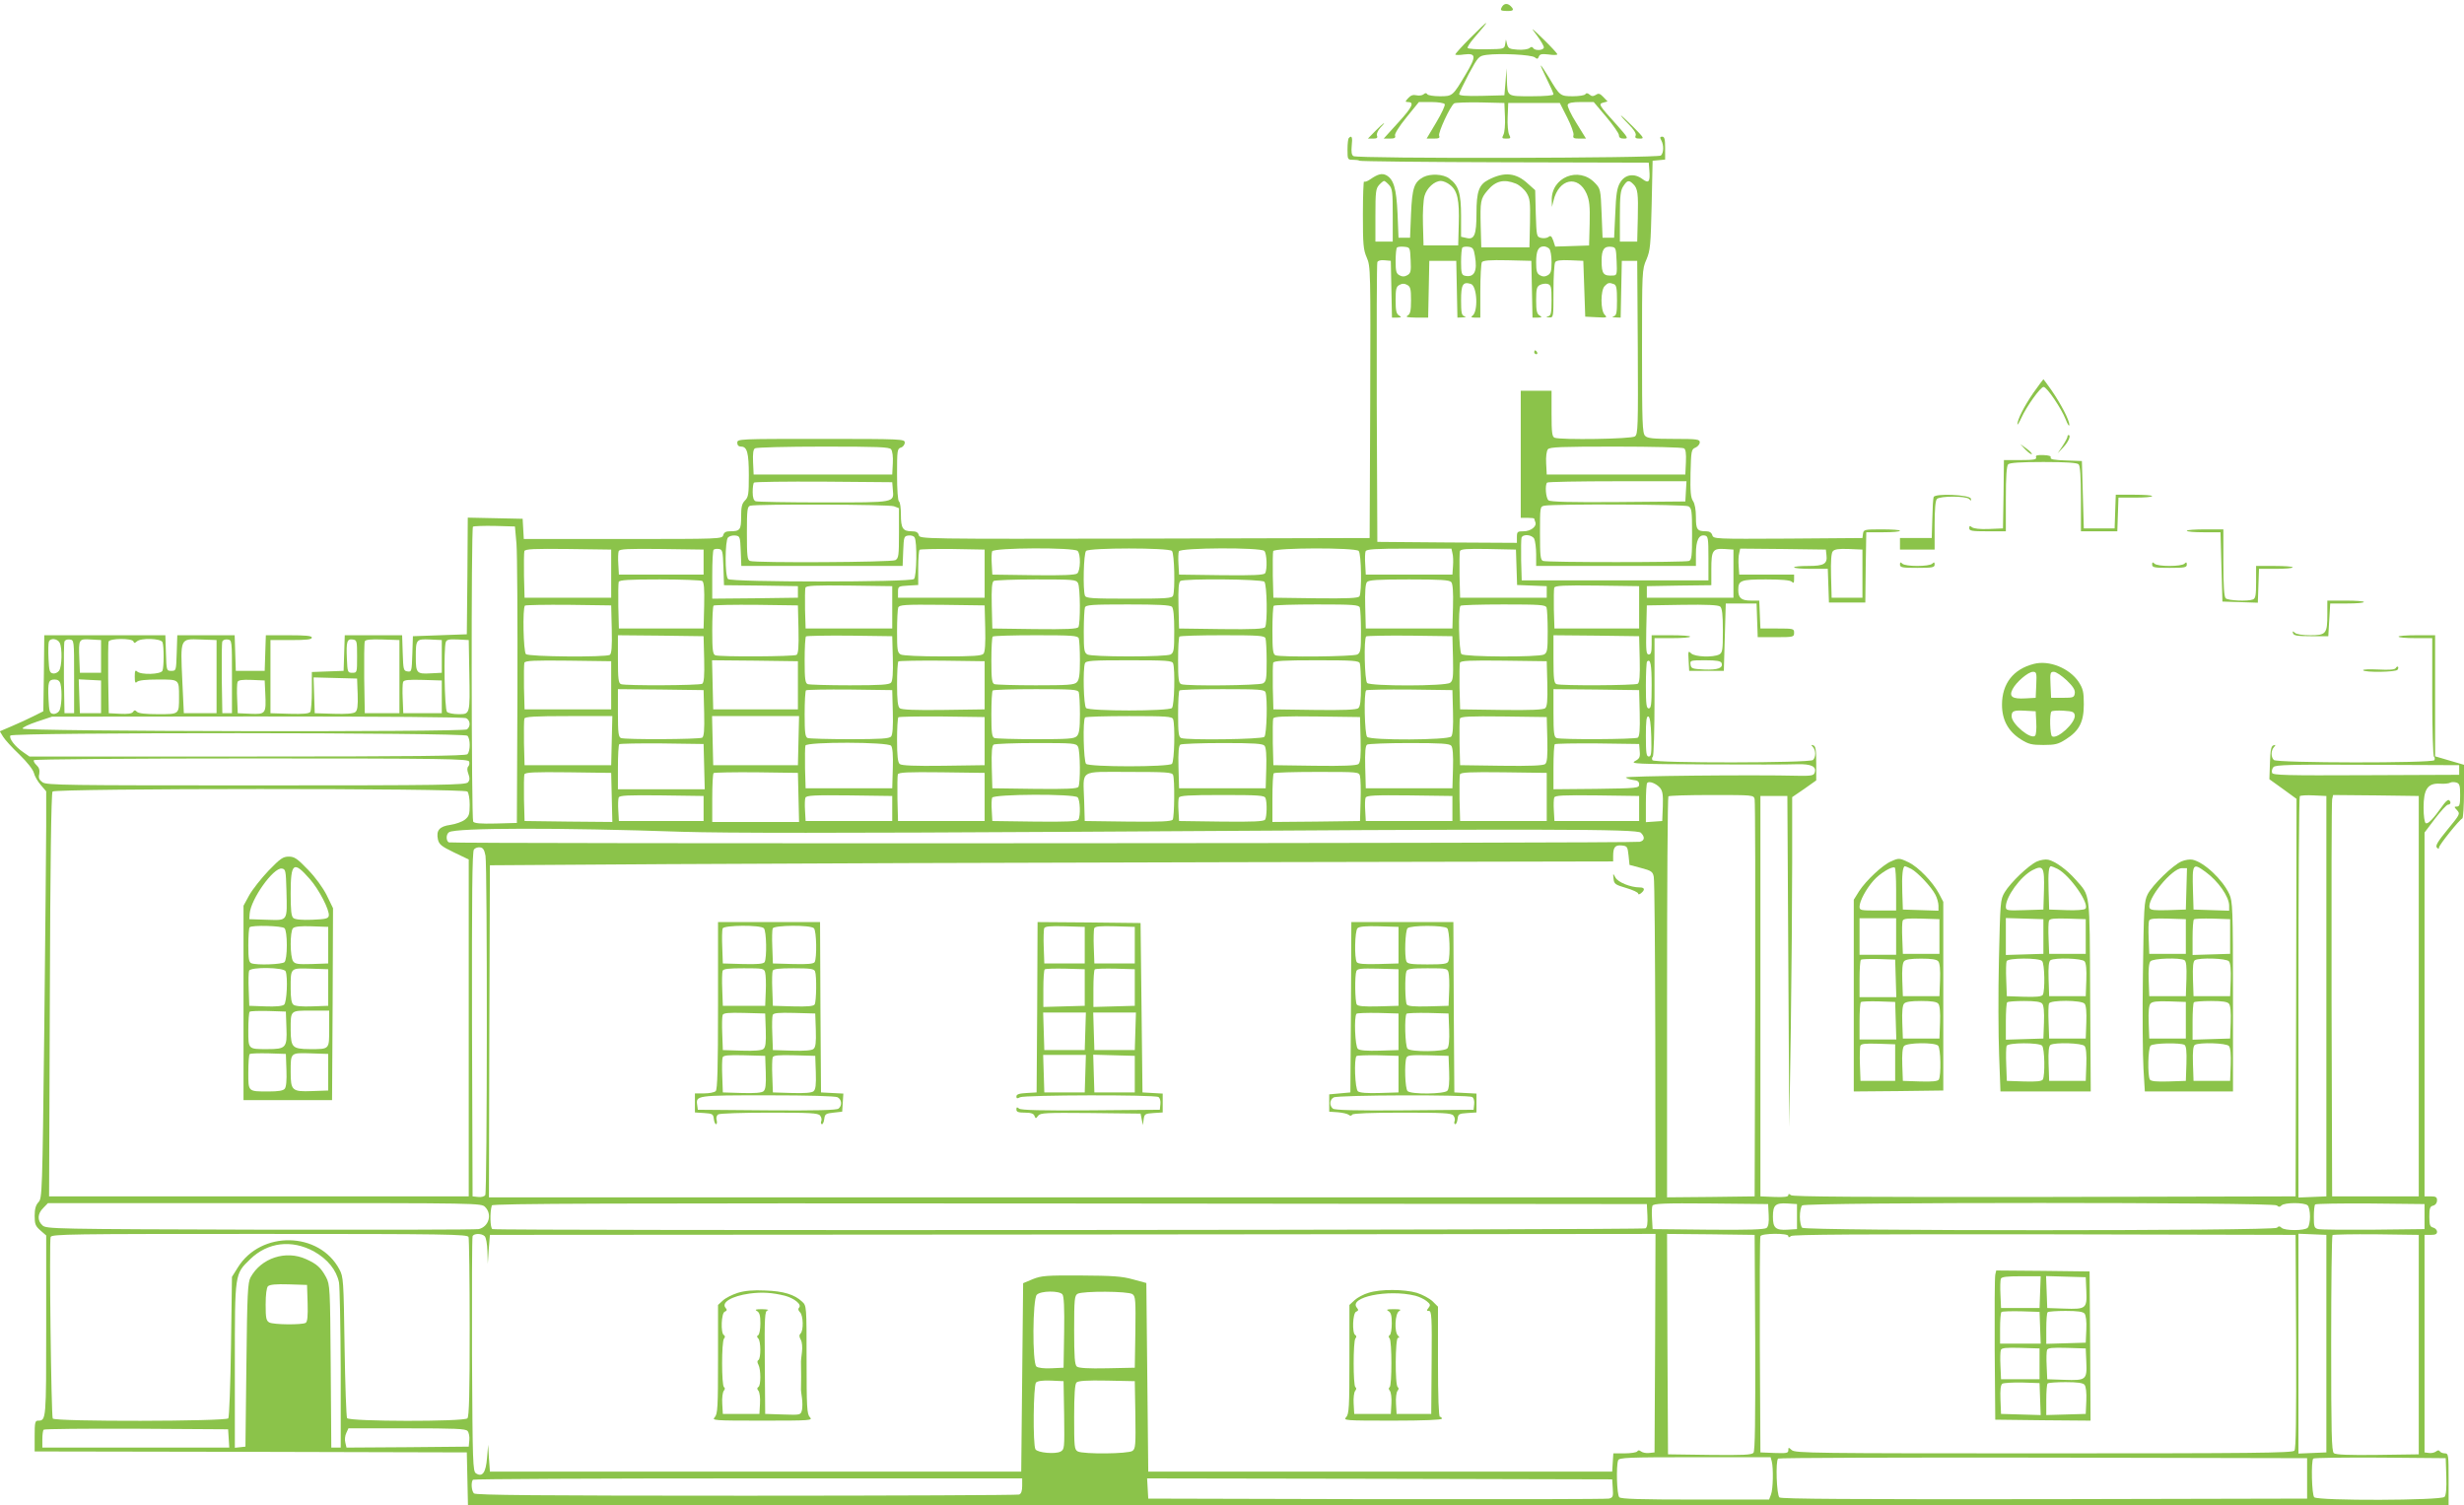 <?xml version="1.0" standalone="no"?>
<!DOCTYPE svg PUBLIC "-//W3C//DTD SVG 20010904//EN"
 "http://www.w3.org/TR/2001/REC-SVG-20010904/DTD/svg10.dtd">
<svg version="1.0" xmlns="http://www.w3.org/2000/svg"
 width="1280pt" height="782pt" viewBox="0 0 1280 782"
 preserveAspectRatio="xMidYMid meet">
<g transform="translate(0,782) scale(0.1,-0.1)"
fill="#8bc34a" stroke="none">
<path d="M7801 7782 c-8 -16 -5 -18 25 -19 36 -1 42 5 22 25 -17 17 -36 15
-47 -6z"/>
<path d="M7637 7622 c-42 -42 -77 -81 -77 -85 0 -3 20 -4 45 0 64 8 65 -9 9
-103 -68 -114 -68 -114 -135 -114 -32 0 -61 5 -64 10 -5 8 -11 8 -20 0 -7 -6
-24 -8 -37 -5 -17 4 -29 0 -42 -14 -17 -18 -17 -21 -3 -21 36 0 25 -25 -48
-105 l-77 -85 32 0 c24 0 31 4 27 15 -4 8 20 47 59 95 l65 80 64 0 c35 0 67
-5 70 -11 4 -5 -16 -48 -44 -95 l-50 -84 36 0 c28 0 34 3 29 15 -6 17 58 154
78 168 6 4 67 6 136 5 l125 -3 3 -72 c2 -40 -2 -82 -8 -93 -9 -18 -8 -20 15
-20 23 0 24 2 15 20 -6 11 -10 53 -8 93 l3 72 134 0 134 0 38 -75 c21 -41 36
-83 33 -92 -4 -15 1 -18 30 -18 l35 0 -50 81 c-28 44 -48 87 -45 95 4 10 24
14 70 14 l65 0 65 -77 c36 -43 66 -86 66 -95 0 -13 8 -18 26 -18 25 0 22 4
-37 71 -94 104 -97 109 -70 116 l22 6 -22 23 c-17 18 -25 21 -39 11 -14 -8
-22 -8 -33 2 -10 8 -17 9 -22 1 -3 -5 -32 -10 -64 -10 -66 0 -68 2 -125 98
-21 34 -39 62 -42 62 -2 0 12 -31 31 -70 19 -38 35 -74 35 -80 0 -6 -43 -10
-114 -10 -130 0 -125 -3 -128 88 l-2 57 -5 -70 -6 -70 -117 -3 c-84 -2 -118 1
-118 9 0 6 23 53 50 105 50 91 51 93 93 99 70 9 233 1 250 -13 12 -10 16 -9
21 4 5 13 15 15 51 11 25 -4 45 -3 45 1 0 4 -32 39 -71 77 -68 66 -70 67 -35
21 20 -27 36 -55 36 -62 0 -16 -46 -19 -55 -4 -5 8 -11 8 -20 0 -7 -6 -35 -10
-61 -8 -42 3 -49 6 -55 28 l-6 25 -4 -25 c-4 -24 -6 -25 -97 -26 -51 -1 -95 2
-98 7 -2 4 12 27 33 51 91 105 85 105 -20 0z"/>
<path d="M8459 7176 c29 -29 42 -50 38 -60 -5 -12 0 -16 21 -16 25 0 23 3 -33
60 -33 33 -62 60 -64 60 -3 0 14 -20 38 -44z"/>
<path d="M7145 7140 l-39 -40 27 0 c20 0 25 4 20 16 -3 8 4 25 17 40 39 40 17
27 -25 -16z"/>
<path d="M7007 7103 c-4 -3 -7 -30 -7 -60 0 -52 1 -53 28 -53 16 0 31 -2 34
-5 3 -3 342 -7 754 -8 l749 -2 3 -39 c5 -61 -3 -71 -36 -46 -43 32 -91 24
-116 -19 -16 -27 -21 -60 -25 -160 l-6 -126 -30 0 -30 0 -5 127 c-5 124 -6
128 -35 158 -84 88 -228 29 -224 -92 l1 -33 8 32 c27 115 128 136 172 37 15
-36 18 -63 16 -156 l-3 -113 -88 -3 -88 -3 -10 31 c-9 24 -14 28 -25 19 -8 -6
-25 -8 -38 -5 -24 6 -24 8 -28 127 l-3 121 -37 33 c-62 58 -123 64 -206 21
-49 -25 -62 -61 -62 -174 0 -113 -11 -139 -53 -128 l-27 6 0 108 c0 118 -13
160 -62 195 -31 23 -97 26 -134 7 -48 -26 -58 -56 -64 -190 l-5 -125 -30 0
-30 0 -5 125 c-6 131 -20 179 -59 200 -22 11 -43 6 -82 -21 -14 -10 -29 -16
-33 -12 -3 3 -6 -73 -6 -171 0 -155 2 -183 20 -224 20 -46 20 -65 18 -752 l-3
-705 -1168 -3 c-1162 -2 -1169 -2 -1174 18 -4 15 -14 20 -37 20 -46 0 -56 16
-56 86 0 35 -4 66 -10 69 -6 4 -10 62 -10 140 0 125 1 134 20 140 11 3 20 15
20 26 0 18 -12 19 -435 19 -428 0 -435 0 -435 -20 0 -13 7 -20 20 -20 31 0 40
-32 40 -149 0 -98 -2 -113 -20 -131 -16 -16 -20 -33 -20 -84 0 -69 -5 -76 -60
-76 -19 0 -29 -6 -33 -20 -5 -20 -14 -20 -521 -20 l-515 0 -3 53 -3 52 -142 3
-143 3 -2 -303 -3 -303 -140 -5 -140 -5 -3 -93 c-3 -90 -4 -93 -25 -90 -21 3
-22 9 -25 96 l-3 92 -149 0 -149 0 -3 -92 -3 -93 -83 -3 -82 -3 0 -97 c0 -53
-4 -103 -8 -110 -6 -9 -35 -12 -108 -10 l-99 3 0 190 0 190 108 0 c79 0 107 3
107 13 0 9 -31 12 -120 12 l-119 0 -3 -92 -3 -93 -75 0 -75 0 -3 93 -3 92
-149 0 -149 0 -3 -92 c-3 -92 -3 -93 -28 -93 -25 0 -25 1 -28 93 l-3 92 -314
0 -315 0 -2 -197 -3 -198 -50 -25 c-27 -14 -78 -37 -113 -52 l-63 -27 17 -28
c9 -15 47 -57 85 -93 40 -39 70 -77 75 -95 4 -17 20 -45 36 -63 l28 -33 0
-177 c0 -97 -5 -573 -10 -1057 -10 -855 -11 -880 -30 -900 -14 -15 -20 -35
-20 -71 0 -43 4 -53 30 -76 l30 -26 0 -469 c0 -489 0 -493 -42 -493 -16 0 -18
-10 -18 -80 l0 -80 1122 -2 1123 -3 3 -138 3 -137 5144 0 5145 0 0 135 c0 127
-1 135 -19 135 -11 0 -23 5 -26 10 -5 8 -11 7 -20 0 -8 -6 -24 -10 -37 -8
l-23 3 0 565 0 565 33 0 c23 0 32 4 32 16 0 9 -9 19 -20 22 -17 4 -20 14 -20
57 0 43 3 53 20 57 12 3 20 14 20 27 0 17 -6 21 -32 21 l-33 0 0 945 0 945 55
73 c30 39 60 72 67 72 15 0 17 16 4 24 -5 3 -20 -11 -34 -32 -46 -65 -74 -95
-86 -88 -6 4 -11 37 -11 80 0 96 21 128 84 125 23 -2 48 1 54 5 7 4 21 4 32 1
17 -5 20 -15 20 -66 0 -48 -3 -59 -17 -59 -15 0 -15 -2 1 -19 17 -19 15 -22
-50 -101 -50 -61 -64 -84 -55 -93 8 -8 11 -8 11 0 0 13 107 146 121 151 5 2 9
66 9 141 l0 138 -75 22 -75 22 0 314 0 315 -95 0 c-52 0 -95 -3 -95 -7 0 -5
39 -8 87 -8 l88 0 0 -305 c0 -168 4 -308 9 -311 5 -4 5 -12 2 -18 -10 -16
-818 -15 -834 1 -16 16 -15 50 1 67 10 11 9 13 -3 9 -12 -4 -16 -25 -18 -90
l-3 -86 71 -51 70 -51 -2 -1033 -3 -1032 -1304 -3 c-955 -1 -1307 1 -1317 9
-11 9 -14 8 -14 0 0 -8 -22 -11 -72 -9 l-73 3 0 1040 0 1040 70 0 70 0 5 -860
5 -860 8 514 c4 283 7 668 7 857 l0 343 63 43 62 44 0 89 c0 70 -3 89 -15 93
-12 4 -13 2 -2 -9 15 -17 16 -51 0 -67 -16 -16 -824 -17 -834 -1 -3 6 -3 14 2
18 5 3 9 143 9 311 l0 305 93 0 c50 0 92 3 92 8 0 4 -45 7 -100 7 l-100 0 0
-50 c0 -38 -4 -50 -15 -50 -13 0 -15 19 -13 128 l3 127 184 3 c127 2 188 -1
197 -9 10 -9 14 -41 14 -125 0 -102 -2 -114 -19 -124 -32 -16 -127 -13 -146 6
-15 15 -16 12 -13 -37 l3 -54 90 0 90 0 5 175 5 175 80 0 80 0 3 -87 3 -88 94
0 c92 0 95 1 95 23 0 21 -3 22 -87 22 l-88 0 -3 73 -3 72 -42 0 c-51 0 -67 13
-67 55 0 50 12 55 145 55 81 0 125 -4 133 -12 9 -9 12 -7 12 13 l0 24 -142 0
-143 0 -3 44 c-2 25 -1 55 3 68 l5 23 223 -2 222 -3 3 -28 c6 -46 -12 -57 -94
-57 -41 0 -74 -3 -74 -7 0 -5 39 -8 87 -8 l88 0 3 -87 3 -88 94 0 95 0 2 183
3 182 88 0 c48 0 87 3 87 8 0 4 -42 7 -94 7 -90 0 -95 -1 -98 -22 l-3 -23
-387 -3 c-380 -2 -387 -2 -393 18 -4 13 -15 20 -30 20 -49 0 -55 8 -55 74 0
39 -6 70 -15 83 -12 18 -15 48 -13 145 3 117 4 124 26 133 12 5 22 18 22 27 0
16 -13 18 -134 18 -109 0 -138 3 -150 16 -14 14 -16 67 -16 439 0 418 0 425
23 477 20 48 22 73 27 283 l5 230 33 3 32 3 0 60 c0 46 -3 59 -15 59 -12 0
-13 -4 -5 -19 14 -26 13 -64 -2 -79 -14 -14 -1574 -17 -1597 -3 -10 6 -12 22
-9 55 5 43 0 55 -15 39z m209 -244 c17 -19 19 -37 19 -158 l0 -136 -45 0 -45
0 0 136 c0 121 2 139 19 158 11 12 22 21 26 21 4 0 15 -9 26 -21z m317 0 c38
-29 49 -79 45 -204 l-3 -110 -90 0 -90 0 -3 110 c-2 61 2 127 8 147 12 42 52
78 85 78 12 0 34 -9 48 -21z m342 7 c19 -8 44 -30 55 -48 18 -29 20 -47 18
-158 l-3 -125 -125 0 -125 0 -3 110 c-3 129 -1 143 35 185 42 51 86 61 148 36z
m609 -2 c24 -23 27 -48 24 -179 l-3 -120 -45 0 -45 0 0 130 c0 109 3 136 18
158 20 31 29 33 51 11z m-1156 -396 c3 -59 0 -68 -18 -78 -14 -8 -26 -8 -40 0
-17 9 -20 21 -20 74 0 34 3 66 7 70 4 4 21 6 38 4 30 -3 30 -3 33 -70z m334
22 c14 -80 -4 -114 -54 -102 -15 4 -18 16 -18 71 0 37 3 71 7 75 4 4 19 6 32
4 22 -3 27 -10 33 -48z m386 38 c7 -7 12 -38 12 -70 0 -47 -4 -59 -20 -68 -14
-8 -26 -8 -40 0 -16 9 -20 21 -20 68 0 59 11 82 40 82 9 0 21 -5 28 -12z m350
-65 c3 -64 1 -73 -15 -74 -54 -4 -63 7 -63 77 0 57 13 76 50 72 24 -3 25 -6
28 -75z m-1170 -145 l3 -148 27 0 c23 1 24 2 10 11 -14 8 -18 24 -18 79 0 59
3 71 20 80 14 8 26 8 40 0 17 -9 20 -21 20 -80 0 -55 -4 -71 -17 -79 -14 -8
-3 -10 44 -11 l62 0 3 148 3 147 70 0 70 0 3 -147 3 -148 27 1 c17 1 20 3 10
6 -15 4 -18 17 -18 83 0 82 9 98 51 85 33 -11 39 -146 7 -166 -9 -6 -4 -9 15
-9 l27 0 0 138 c0 75 4 143 8 150 7 9 40 12 133 10 l124 -3 3 -147 3 -148 27
0 c23 1 24 2 10 11 -14 8 -18 24 -18 79 0 59 3 71 20 80 12 6 30 8 40 5 18 -6
20 -16 20 -85 0 -66 -3 -79 -17 -83 -14 -4 -12 -5 5 -6 22 -1 22 0 22 137 0
75 4 143 9 150 5 9 28 12 77 10 l69 -3 5 -145 5 -145 59 -3 c54 -3 57 -2 42
13 -22 22 -22 127 0 149 17 18 24 19 48 10 13 -5 16 -22 16 -84 0 -66 -3 -79
-17 -83 -11 -3 -8 -5 9 -6 l27 -1 3 148 3 147 40 0 40 0 3 -450 c2 -414 1
-451 -15 -462 -18 -14 -385 -19 -417 -7 -13 5 -16 26 -16 125 l0 119 -80 0
-80 0 0 -330 0 -330 35 0 c19 0 35 -2 35 -4 0 -2 3 -11 6 -19 8 -22 -24 -47
-62 -47 -31 0 -34 -2 -34 -30 l0 -30 -362 2 -363 3 -3 720 c-1 396 0 726 3
733 3 8 17 12 37 10 l33 -3 3 -147z m-2599 -832 c7 -9 11 -38 9 -73 l-3 -58
-360 0 -360 0 -3 64 c-2 45 1 67 10 72 7 5 167 9 354 9 283 0 344 -2 353 -14z
m4119 5 c9 -5 12 -27 10 -72 l-3 -64 -360 0 -360 0 -3 58 c-2 35 2 64 9 73 9
12 70 14 353 14 187 0 347 -4 354 -9z m-4110 -214 c6 -69 17 -67 -358 -67
-186 0 -345 3 -354 6 -11 4 -16 19 -16 48 0 24 3 46 7 49 4 4 167 6 362 5
l356 -3 3 -38z m4120 -9 l-3 -53 -349 -3 c-249 -2 -353 1 -362 9 -14 12 -19
80 -7 92 3 4 168 7 365 7 l359 0 -3 -52z m-4114 -78 l26 -10 0 -129 c0 -119
-2 -131 -19 -141 -21 -11 -727 -15 -755 -4 -14 5 -16 28 -16 144 0 124 2 139
18 143 35 9 721 7 746 -3z m4127 0 c17 -10 19 -22 19 -144 0 -113 -2 -135 -16
-140 -20 -8 -738 -8 -758 0 -14 5 -16 28 -16 144 0 136 0 139 23 143 50 10
729 7 748 -3z m-6088 -195 c4 -49 6 -396 5 -770 l-3 -680 -109 -3 c-81 -2
-112 1 -118 10 -9 16 -11 1522 -1 1532 4 3 54 5 112 4 l106 -3 8 -90z m1165
-37 l3 -78 419 0 419 0 3 78 c3 73 4 77 27 80 13 2 28 -2 32 -10 14 -21 11
-202 -3 -216 -17 -17 -949 -17 -966 0 -17 17 -16 200 0 216 7 7 24 12 38 10
24 -3 25 -6 28 -80z m4122 63 c5 -11 10 -47 10 -80 l0 -61 415 0 415 0 0 63
c0 69 15 101 46 95 17 -3 19 -13 19 -118 l0 -115 -485 0 -485 0 -3 104 c-1 58
0 111 2 118 8 20 54 16 66 -6z m-4795 -181 l0 -125 -225 0 -225 0 -3 114 c-1
63 0 121 2 128 4 11 50 13 228 11 l223 -3 0 -125z m480 60 l0 -65 -220 0 -220
0 -3 54 c-2 29 -1 60 2 68 5 11 45 13 223 11 l218 -3 0 -65z m103 -27 l3 -93
192 -2 192 -3 0 -30 0 -30 -222 -3 -223 -2 0 123 c0 68 3 127 7 131 4 4 16 6
28 4 18 -3 20 -11 23 -95z m1357 -33 l0 -125 -225 0 -225 0 0 30 c0 29 2 30
53 33 l52 3 0 88 c0 48 3 91 7 95 4 3 81 5 172 4 l166 -3 0 -125z m483 118
c17 -17 15 -103 -2 -117 -9 -8 -78 -11 -227 -9 l-214 3 -3 54 c-2 29 -1 60 2
67 7 19 425 21 444 2z m490 0 c13 -13 17 -202 6 -232 -5 -14 -35 -16 -229 -16
-194 0 -224 2 -229 16 -11 30 -7 219 6 232 17 17 429 17 446 0z m480 0 c13
-13 16 -96 4 -116 -7 -9 -59 -12 -228 -10 l-219 3 -3 54 c-2 29 -1 60 2 67 7
19 425 21 444 2z m490 0 c14 -14 17 -215 4 -236 -7 -9 -59 -12 -228 -10 l-219
3 -3 114 c-1 63 0 121 2 128 7 18 426 19 444 1z m487 -11 c4 -13 5 -43 3 -68
l-3 -44 -225 0 -225 0 -3 54 c-2 29 -1 60 2 67 4 11 48 14 225 14 l221 0 5
-23z m333 -74 l3 -92 77 -3 77 -3 0 -30 0 -30 -225 0 -225 0 -3 114 c-1 63 0
121 2 128 4 11 36 13 148 11 l143 -3 3 -92z m1127 -33 l0 -125 -225 0 -225 0
0 30 0 30 168 3 167 2 0 83 c0 98 7 109 70 105 l45 -3 0 -125z m670 0 l0 -125
-80 0 -80 0 -3 114 c-2 76 1 118 9 127 9 11 31 14 83 12 l71 -3 0 -125z
m-6027 -38 c9 -7 12 -39 10 -128 l-3 -119 -220 0 -220 0 -3 114 c-1 63 0 121
2 128 4 10 51 13 213 13 114 0 214 -4 221 -8z m1952 -11 c12 -23 13 -210 2
-229 -7 -9 -59 -12 -228 -10 l-219 3 -3 119 c-2 89 1 121 10 128 7 4 106 8
220 8 195 0 208 -1 218 -19z m968 7 c14 -14 17 -215 4 -236 -7 -9 -59 -12
-228 -10 l-219 3 -3 119 c-2 89 1 121 10 128 22 13 422 10 436 -4z m971 -2 c8
-9 11 -52 9 -127 l-3 -114 -225 0 -225 0 -3 114 c-2 75 1 118 9 127 9 11 54
14 219 14 165 0 210 -3 219 -14z m-2904 -131 l0 -110 -225 0 -225 0 -3 99 c-1
55 0 106 2 113 5 11 49 13 228 11 l223 -3 0 -110z m3880 0 l0 -110 -220 0
-220 0 -3 99 c-1 55 0 106 2 113 5 11 49 13 223 11 l218 -3 0 -110z m-5337
-114 c2 -93 -1 -126 -10 -133 -22 -13 -422 -10 -436 4 -13 13 -18 239 -5 252
4 3 106 5 227 4 l221 -3 3 -124z m970 0 c2 -93 -1 -126 -10 -133 -15 -9 -398
-11 -422 -2 -13 5 -16 26 -16 128 0 68 3 126 7 130 4 3 104 5 222 4 l216 -3 3
-124z m970 5 c2 -78 -1 -123 -9 -132 -9 -11 -53 -14 -211 -14 -118 0 -207 4
-219 10 -17 10 -19 22 -19 120 0 59 3 116 6 124 6 14 32 16 228 14 l221 -3 3
-119z m970 112 c8 -8 12 -50 12 -125 0 -101 -2 -113 -19 -123 -12 -6 -100 -10
-216 -10 -116 0 -204 4 -216 10 -17 10 -19 22 -19 120 0 59 3 115 6 124 5 14
34 16 223 16 155 0 220 -3 229 -12z m976 -4 c3 -9 6 -65 6 -124 0 -98 -2 -110
-19 -120 -21 -11 -398 -15 -425 -4 -13 5 -16 26 -16 128 0 68 3 126 7 129 3 4
104 7 224 7 188 0 218 -2 223 -16z m970 0 c3 -9 6 -65 6 -124 0 -98 -2 -110
-19 -120 -29 -15 -414 -13 -429 2 -13 13 -18 239 -5 251 3 4 104 7 224 7 188
0 218 -2 223 -16z m-4376 -268 c2 -89 -1 -121 -10 -128 -15 -9 -398 -11 -422
-2 -13 5 -16 26 -16 130 l0 124 223 -2 222 -3 3 -119z m980 5 c2 -75 -1 -118
-9 -127 -9 -11 -53 -14 -214 -14 -112 0 -210 3 -219 6 -13 5 -16 26 -16 123 0
65 3 121 7 125 4 3 106 5 227 4 l221 -3 3 -114z m966 103 c3 -9 6 -60 6 -114
0 -76 -4 -102 -16 -114 -13 -14 -47 -16 -214 -16 -109 0 -205 3 -214 6 -13 5
-16 26 -16 123 0 65 3 121 7 124 3 4 104 7 224 7 188 0 218 -2 223 -16z m970
0 c3 -9 6 -62 6 -119 0 -93 -2 -105 -19 -115 -21 -11 -398 -15 -425 -4 -13 5
-16 26 -16 123 0 65 3 121 7 124 3 4 104 7 224 7 188 0 218 -2 223 -16z m974
-104 c2 -99 0 -116 -15 -127 -23 -18 -414 -18 -431 -1 -13 13 -18 229 -5 242
4 3 106 5 227 4 l221 -3 3 -115z m970 -4 c2 -89 -1 -121 -10 -128 -15 -9 -398
-11 -422 -2 -13 5 -16 26 -16 130 l0 124 223 -2 222 -3 3 -119z m-8208 85 c14
-28 12 -124 -3 -145 -7 -10 -22 -17 -33 -14 -16 3 -19 13 -22 77 -2 41 -1 80
2 88 8 20 44 16 56 -6z m75 -176 l0 -190 -25 0 -25 0 -3 180 c-1 98 0 185 3
193 3 7 15 12 27 10 23 -3 23 -3 23 -193z m140 105 l0 -85 -55 0 -55 0 -3 74
c-4 101 -3 103 60 99 l53 -3 0 -85z m168 78 c4 -10 7 -10 18 0 20 19 125 16
133 -4 8 -20 8 -128 0 -148 -8 -20 -113 -23 -132 -4 -9 9 -12 3 -12 -27 0 -30
3 -36 12 -27 8 8 47 12 109 12 111 0 109 2 109 -90 0 -92 2 -90 -109 -90 -64
0 -101 4 -109 12 -10 10 -14 10 -21 0 -5 -9 -27 -12 -67 -10 l-59 3 -3 180
c-1 98 0 185 2 192 7 18 123 18 129 1z m432 -183 l0 -190 -85 0 -85 0 -8 170
c-10 221 -12 217 95 213 l83 -3 0 -190z m80 0 l0 -190 -25 0 -25 0 -3 180 c-1
98 0 185 3 193 3 7 15 12 27 10 23 -3 23 -3 23 -193z m650 105 c0 -84 0 -85
-25 -85 -24 0 -25 3 -28 74 -4 89 1 103 30 99 22 -3 23 -7 23 -88z m220 -105
l0 -190 -90 0 -90 0 -3 180 c-1 98 0 185 3 193 3 9 27 12 92 10 l88 -3 0 -190z
m220 105 l0 -85 -59 -3 c-71 -4 -76 1 -76 85 0 92 2 94 74 91 l61 -3 0 -85z
m143 -85 c4 -218 4 -215 -56 -215 -26 0 -53 5 -60 12 -13 13 -18 331 -6 363 5
13 18 15 63 13 l56 -3 3 -170z m737 -65 l0 -125 -225 0 -225 0 -3 114 c-1 63
0 121 2 128 4 11 50 13 228 11 l223 -3 0 -125z m970 0 l0 -125 -220 0 -220 0
-3 128 -3 127 223 -2 223 -3 0 -125z m970 0 l0 -125 -214 -3 c-149 -2 -218 1
-227 9 -10 8 -14 41 -14 124 0 61 3 115 7 119 4 3 106 5 227 4 l221 -3 0 -125z
m979 114 c11 -30 7 -219 -6 -232 -17 -17 -429 -17 -446 0 -13 13 -17 202 -6
232 5 14 35 16 229 16 194 0 224 -2 229 -16z m970 0 c3 -9 6 -62 6 -119 0 -75
-4 -106 -14 -114 -9 -8 -78 -11 -227 -9 l-214 3 -3 114 c-1 63 0 121 2 128 4
10 53 13 225 13 190 0 220 -2 225 -16z m974 -105 c2 -90 -1 -119 -11 -128 -10
-8 -76 -11 -228 -9 l-214 3 -3 114 c-1 63 0 121 2 128 4 11 50 13 228 11 l223
-3 3 -116z m542 -10 c0 -99 -3 -119 -15 -119 -12 0 -15 20 -15 118 0 65 3 122
6 125 18 18 24 -15 24 -124z m363 117 c10 -26 -19 -37 -90 -34 -62 3 -68 5
-71 26 -3 21 -1 22 76 22 60 0 81 -4 85 -14z m-7085 -162 c2 -61 -1 -84 -12
-93 -9 -8 -47 -11 -112 -9 l-99 3 -3 93 -3 93 113 -3 113 -3 3 -81z m-1544 54
c10 -40 6 -124 -7 -142 -7 -10 -22 -17 -33 -14 -16 3 -19 13 -22 77 -4 89 0
101 32 101 16 0 26 -7 30 -22z m211 -68 l0 -85 -55 0 -55 0 -3 88 -3 88 58 -3
58 -3 0 -85z m853 20 c5 -108 3 -111 -76 -108 l-67 3 -3 74 c-2 41 -1 80 2 88
4 10 23 13 73 11 l68 -3 3 -65z m917 -20 l0 -85 -100 0 -100 0 -3 74 c-2 41
-1 80 2 88 4 11 28 13 103 11 l98 -3 0 -85z m1363 -84 c2 -89 -1 -121 -10
-128 -15 -9 -398 -11 -422 -2 -13 5 -16 26 -16 130 l0 124 223 -2 222 -3 3
-119z m980 5 c2 -75 -1 -118 -9 -127 -9 -11 -53 -14 -214 -14 -112 0 -210 3
-219 6 -13 5 -16 26 -16 123 0 65 3 121 7 125 4 3 106 5 227 4 l221 -3 3 -114z
m966 103 c3 -9 6 -60 6 -114 0 -76 -4 -102 -16 -114 -13 -14 -47 -16 -214 -16
-109 0 -205 3 -214 6 -13 5 -16 26 -16 123 0 65 3 121 7 124 3 4 104 7 224 7
188 0 218 -2 223 -16z m970 0 c11 -30 7 -219 -6 -232 -13 -13 -401 -18 -432
-6 -13 5 -16 26 -16 123 0 65 3 121 7 124 3 4 104 7 224 7 188 0 218 -2 223
-16z m974 -103 c2 -75 -1 -118 -9 -127 -15 -19 -418 -21 -437 -2 -13 13 -18
229 -5 242 4 3 106 5 227 4 l221 -3 3 -114z m970 -5 c2 -89 -1 -121 -10 -128
-15 -9 -398 -11 -422 -2 -13 5 -16 26 -16 130 l0 124 223 -2 222 -3 3 -119z
m-6096 -27 c21 -11 24 -42 4 -58 -18 -15 -2305 -11 -2309 4 -1 6 33 22 75 36
l78 26 1067 1 c663 0 1074 -3 1085 -9z m756 -116 l-3 -128 -225 0 -225 0 -3
114 c-1 63 0 121 2 128 4 10 54 13 231 13 l226 0 -3 -127z m970 0 l-3 -128
-220 0 -220 0 -3 128 -3 127 226 0 226 0 -3 -127z m967 -3 l0 -125 -214 -3
c-149 -2 -218 1 -227 9 -10 8 -14 41 -14 124 0 61 3 115 7 119 4 3 106 5 227
4 l221 -3 0 -125z m979 114 c11 -30 7 -219 -6 -232 -17 -17 -429 -17 -446 0
-13 13 -18 229 -5 241 3 4 106 7 229 7 193 0 223 -2 228 -16z m974 -105 c2
-90 -1 -119 -11 -128 -10 -8 -76 -11 -228 -9 l-214 3 -3 114 c-1 63 0 121 2
128 4 11 50 13 228 11 l223 -3 3 -116z m970 0 c2 -90 -1 -119 -11 -128 -10 -8
-76 -11 -228 -9 l-214 3 -3 114 c-1 63 0 121 2 128 4 11 50 13 228 11 l223 -3
3 -116z m540 13 c2 -86 0 -102 -13 -102 -12 0 -15 17 -15 106 0 80 3 105 13
102 8 -3 13 -36 15 -106z m-6150 6 c16 -16 16 -80 0 -96 -9 -9 -277 -12 -1144
-12 l-1131 0 -33 23 c-41 28 -75 71 -66 86 11 17 2357 16 2374 -1z m1230 -160
l3 -118 -226 0 -225 0 0 113 c0 63 3 117 7 121 4 3 104 5 222 4 l216 -3 3
-117z m971 108 c8 -9 11 -50 9 -117 l-3 -104 -225 0 -225 0 -3 104 c-1 58 0
111 2 118 8 20 429 19 445 -1z m971 -5 c12 -23 13 -190 2 -209 -7 -9 -59 -12
-228 -10 l-219 3 -3 109 c-2 81 1 112 10 118 7 4 106 8 220 8 195 0 208 -1
218 -19z m969 5 c8 -9 11 -50 9 -117 l-3 -104 -225 0 -225 0 -3 109 c-2 81 1
112 10 118 7 4 106 8 219 8 165 0 209 -3 218 -14z m970 0 c8 -9 11 -50 9 -117
l-3 -104 -225 0 -225 0 -3 109 c-2 81 1 112 10 118 7 4 106 8 219 8 165 0 209
-3 218 -14z m979 -28 c3 -32 -1 -39 -25 -52 -25 -14 8 -15 372 -17 220 -1 432
-1 471 1 74 2 103 -12 90 -46 -5 -13 -21 -15 -84 -14 -234 6 -905 -1 -896 -9
5 -5 23 -11 39 -13 22 -2 30 -8 30 -23 0 -19 -8 -20 -222 -23 l-223 -2 0 113
c0 63 3 117 7 121 4 3 104 5 222 4 l216 -3 3 -37z m-6081 -54 c3 -8 1 -20 -4
-25 -7 -7 -7 -20 0 -39 8 -22 8 -32 -2 -44 -12 -14 -122 -16 -1100 -16 -987 0
-1089 1 -1110 16 -18 13 -22 23 -17 44 3 20 -1 33 -14 45 -11 10 -17 22 -14
26 3 5 507 9 1130 9 1012 0 1125 -2 1131 -16z m10338 -44 l0 -25 -483 -2
c-418 -2 -484 0 -489 12 -3 9 0 22 7 30 10 12 85 14 488 12 l477 -2 0 -25z
m-9597 -143 l3 -127 -228 2 -228 3 -3 114 c-1 63 0 121 2 128 4 11 50 13 228
11 l223 -3 3 -128z m970 1 l3 -128 -226 0 -225 0 0 123 c0 68 3 127 7 131 4 3
104 5 222 4 l216 -3 3 -127z m967 2 l0 -125 -225 0 -225 0 -3 114 c-1 63 0
121 2 128 4 11 50 13 228 11 l223 -3 0 -125z m979 114 c9 -23 7 -217 -2 -232
-7 -9 -60 -12 -233 -10 l-224 3 -3 105 c-5 166 -30 150 232 150 195 0 225 -2
230 -16z m971 -6 c3 -13 5 -70 3 -128 l-3 -105 -227 -3 -228 -2 0 123 c0 68 3
127 7 130 3 4 104 7 224 7 218 0 219 0 224 -22z m970 -108 l0 -125 -225 0
-225 0 -3 114 c-1 63 0 121 2 128 4 11 50 13 228 11 l223 -3 0 -125z m588 48
c14 -17 17 -36 15 -97 l-3 -76 -42 -3 -43 -3 0 99 c0 54 3 102 7 105 11 11 46
-3 66 -25z m-6195 -20 c7 -7 12 -38 12 -69 0 -50 -4 -60 -25 -77 -14 -11 -48
-23 -75 -27 -58 -8 -75 -29 -65 -76 6 -26 19 -36 83 -67 l77 -37 0 -875 0
-875 -1090 0 -1090 0 4 1045 c2 668 7 1050 14 1058 14 17 2137 18 2155 0z
m1227 -88 l0 -65 -220 0 -220 0 -3 54 c-2 29 -1 60 2 68 5 11 45 13 223 11
l218 -3 0 -65z m980 0 l0 -65 -225 0 -225 0 -3 54 c-2 29 -1 60 2 67 5 12 46
14 228 12 l223 -3 0 -65z m963 58 c13 -13 16 -96 4 -116 -7 -9 -59 -12 -228
-10 l-219 3 -3 54 c-2 29 -1 60 2 67 7 19 425 21 444 2z m976 -4 c9 -23 7 -97
-2 -112 -7 -9 -59 -12 -228 -10 l-219 3 -3 54 c-2 29 -1 60 2 67 4 11 48 14
225 14 190 0 220 -2 225 -16z m971 -54 l0 -65 -225 0 -225 0 -3 54 c-2 29 -1
60 2 67 5 12 46 14 228 12 l223 -3 0 -65z m970 0 l0 -65 -220 0 -220 0 -3 54
c-2 29 -1 60 2 68 5 11 45 13 223 11 l218 -3 0 -65z m600 48 c3 -13 4 -482 3
-1043 l-3 -1020 -227 -3 -228 -2 0 1038 c0 571 3 1042 7 1045 3 4 104 7 224 7
218 0 219 0 224 -22z m2970 -1023 l0 -1040 -72 -3 -73 -3 0 1039 c0 571 3
1042 7 1046 4 4 37 6 73 4 l65 -3 0 -1040z m480 0 l0 -1040 -225 0 -225 0 -3
1020 c-1 561 0 1030 3 1043 l5 22 223 -2 222 -3 0 -1040z m-9020 854 c230 -7
803 -7 2035 0 2470 16 2925 15 2944 -5 22 -22 20 -41 -6 -47 -33 -8 -6174 -11
-6187 -3 -15 10 -14 43 2 53 35 23 577 24 1212 2z m4915 -123 l5 -49 60 -16
c53 -14 61 -19 66 -46 4 -17 7 -398 8 -847 l1 -818 -3030 0 -3030 0 2 862 3
863 925 6 c509 3 1822 8 2917 10 l1993 4 0 27 c0 47 10 59 44 56 29 -3 31 -6
36 -52z m-5938 -1 c10 -57 9 -1747 -1 -1763 -5 -8 -21 -12 -37 -10 l-29 3 -3
894 c-1 670 1 897 10 908 6 8 21 13 32 11 16 -2 22 -13 28 -43z m-2 -1825 c38
-38 20 -102 -33 -115 -12 -3 -522 -4 -1133 -3 -1077 3 -1113 4 -1133 22 -28
25 -27 61 4 91 l24 25 1126 0 c1112 0 1125 0 1145 -20z m6038 -44 c2 -41 -1
-62 -10 -67 -14 -9 -5967 -13 -5990 -4 -12 5 -14 88 -3 123 4 10 609 12 3002
10 l2998 -3 3 -59z m630 3 c2 -39 -1 -59 -11 -68 -11 -8 -93 -11 -303 -9
l-289 3 -3 54 c-2 29 -1 60 2 67 5 12 57 14 303 12 l298 -3 3 -56z m147 -9 l0
-65 -48 -3 c-63 -4 -77 9 -77 67 0 61 13 73 75 69 l50 -3 0 -65z m2493 58 c9
-9 15 -9 24 0 16 16 120 16 136 0 7 -7 12 -33 12 -58 0 -25 -5 -51 -12 -58
-16 -16 -120 -16 -136 0 -9 9 -15 9 -24 0 -17 -17 -2449 -17 -2466 0 -7 7 -12
33 -12 58 0 25 5 51 12 58 17 17 2449 17 2466 0z m767 -58 l0 -65 -265 -3
c-146 -1 -275 0 -287 3 -21 5 -23 12 -23 64 0 32 3 61 7 64 4 4 133 6 287 5
l281 -3 0 -65z m-10161 -106 c3 -9 6 -221 6 -473 0 -342 -3 -460 -12 -469 -18
-18 -613 -17 -625 1 -4 6 -10 174 -13 372 -5 346 -6 362 -27 401 -105 197
-408 203 -528 9 l-30 -48 -5 -361 c-3 -199 -9 -367 -14 -374 -10 -16 -901 -18
-912 -1 -8 14 -19 921 -11 943 6 15 104 16 1086 16 975 0 1079 -2 1085 -16z
m84 4 c7 -7 13 -41 14 -77 l2 -66 5 75 6 75 3028 2 3027 3 -2 -568 -3 -567
-28 -3 c-16 -2 -34 2 -42 8 -9 7 -15 8 -20 0 -3 -5 -33 -10 -65 -10 l-59 0 -3
-47 -3 -48 -1205 0 -1205 0 -5 490 -5 490 -70 19 c-57 16 -106 19 -270 20
-179 1 -205 -1 -250 -19 l-50 -21 -5 -489 -5 -490 -1380 0 -1380 0 -5 70 -4
70 -6 -69 c-6 -76 -24 -101 -57 -80 -17 10 -18 52 -21 615 -1 332 0 610 3 617
6 15 47 16 63 0z m6600 -552 c1 -409 -1 -562 -9 -573 -10 -11 -54 -13 -228
-11 l-216 3 -3 573 -2 572 227 -2 228 -3 3 -559z m172 553 c0 -9 4 -8 14 0 10
8 362 10 1317 9 l1304 -3 3 -554 c1 -401 -1 -558 -9 -567 -10 -12 -225 -14
-1302 -14 -1187 0 -1292 1 -1309 17 -17 15 -18 15 -18 -1 0 -15 -10 -16 -72
-14 l-73 3 -3 555 c-1 305 0 561 3 568 6 16 145 17 145 1z m2795 -559 l0 -565
-72 -3 -73 -3 0 571 0 571 73 -3 72 -3 0 -565z m480 -5 l0 -570 -214 -3 c-149
-2 -218 1 -227 9 -12 9 -14 108 -14 569 0 306 3 560 7 564 4 3 106 5 227 4
l221 -3 0 -570z m-10934 484 c71 -40 117 -97 130 -161 4 -24 8 -226 9 -450 l0
-408 -24 0 -25 0 -3 423 c-3 409 -4 423 -24 462 -27 50 -48 69 -104 94 -105
48 -233 6 -288 -94 -15 -26 -18 -84 -22 -455 l-5 -425 -27 -3 -28 -3 0 428 c0
484 -1 473 80 552 91 88 215 103 331 40z m-33 -268 c2 -69 -1 -97 -10 -103
-19 -11 -166 -10 -189 2 -16 9 -19 22 -19 93 0 53 5 88 12 95 9 9 42 12 108
10 l95 -3 3 -94z m3921 45 c8 -9 11 -70 9 -197 l-3 -184 -63 -3 c-38 -2 -69 2
-78 9 -22 18 -20 351 2 373 20 21 117 22 133 2z m364 1 c16 -11 17 -32 15
-197 l-3 -185 -144 -3 c-97 -2 -148 1 -157 9 -11 9 -14 50 -14 190 0 159 2
179 18 188 26 15 264 14 285 -2z m-355 -629 c2 -173 2 -177 -19 -189 -28 -14
-118 -6 -130 12 -14 23 -11 333 3 347 8 8 36 12 78 10 l65 -3 3 -177z m370 2
c2 -156 1 -176 -15 -187 -21 -16 -255 -18 -284 -3 -18 10 -19 23 -19 178 0
119 4 172 12 180 9 9 53 12 158 10 l145 -3 3 -175z m-4710 -122 l3 -48 -485 0
-486 0 0 43 c0 24 3 47 7 50 3 4 221 6 482 5 l476 -3 3 -47z m1241 38 c7 -8
11 -30 9 -48 l-3 -33 -317 -3 -318 -2 -6 26 c-4 14 -2 36 5 50 l11 24 304 0
c251 0 306 -2 315 -14z m6775 -158 c9 -36 7 -144 -4 -172 l-10 -26 -383 0
c-285 0 -386 3 -395 12 -13 13 -17 163 -6 192 5 14 50 16 399 16 l393 0 6 -22z
m2781 -88 l0 -105 -1364 -3 c-1000 -1 -1367 1 -1377 9 -15 12 -21 189 -7 202
3 4 623 6 1377 5 l1371 -3 0 -105z m723 11 c2 -60 -1 -98 -9 -107 -16 -19
-658 -21 -677 -2 -13 13 -17 189 -5 201 4 4 160 6 347 5 l341 -3 3 -94z
m-7398 -50 c0 -26 -5 -41 -16 -45 -9 -3 -647 -6 -1418 -6 -1077 0 -1405 3
-1414 12 -13 13 -16 60 -5 71 3 4 647 7 1430 7 l1423 0 0 -39z m3068 -13 c3
-42 1 -48 -20 -53 -13 -3 -556 -4 -1208 -3 l-1185 3 -3 53 -3 52 1208 -2 1208
-3 3 -47z"/>
<path d="M7970 5990 c0 -5 5 -10 11 -10 5 0 7 5 4 10 -3 6 -8 10 -11 10 -2 0
-4 -4 -4 -10z"/>
<path d="M1395 3297 c-38 -40 -83 -97 -100 -127 l-30 -55 0 -505 0 -505 230 0
230 0 3 499 2 498 -32 66 c-20 40 -59 94 -98 134 -56 58 -70 68 -100 68 -30 0
-44 -10 -105 -73z m214 -43 c48 -54 104 -163 99 -191 -3 -15 -15 -18 -87 -21
-52 -2 -88 1 -97 9 -11 9 -14 40 -14 128 0 160 15 171 99 75z m-121 -59 c4
-164 9 -156 -101 -153 l-92 3 2 29 c6 75 123 240 167 234 20 -3 21 -10 24
-113z m-10 -197 c7 -7 12 -42 12 -88 0 -46 -5 -81 -12 -88 -12 -12 -143 -17
-172 -6 -13 5 -16 23 -16 93 0 48 3 91 7 94 12 12 168 8 181 -5z m227 -88 l0
-95 -85 -3 c-71 -2 -87 0 -97 14 -17 23 -17 156 -1 172 9 9 40 12 98 10 l85
-3 0 -95z m-221 -136 c12 -32 6 -161 -8 -173 -9 -8 -45 -11 -98 -9 l-83 3 -3
84 c-2 46 -1 90 2 98 8 21 182 18 190 -3z m221 -84 l0 -95 -83 -3 c-53 -2 -89
1 -98 9 -10 8 -14 34 -14 84 0 109 -3 106 104 103 l91 -3 0 -95z m-217 -210
c4 -103 -3 -110 -99 -110 -101 0 -99 -2 -99 99 0 48 3 91 7 95 4 4 48 5 98 4
l90 -3 3 -85z m222 -4 c0 -109 3 -106 -100 -106 -49 0 -73 4 -84 16 -12 11
-16 35 -16 84 0 103 -3 100 106 100 l94 0 0 -94z m-222 -214 c2 -53 -1 -89 -9
-98 -8 -10 -34 -14 -84 -14 -108 0 -105 -2 -105 99 0 48 3 91 7 95 4 4 48 5
98 4 l90 -3 3 -83z m217 -12 l0 -95 -85 -3 c-103 -4 -110 3 -110 99 0 102 -2
100 104 97 l91 -3 0 -95z"/>
<path d="M8382 3255 c3 -27 8 -31 66 -48 34 -10 62 -23 62 -29 0 -6 6 -5 15 2
22 18 19 30 -7 30 -48 0 -113 27 -126 51 -13 24 -13 24 -10 -6z"/>
<path d="M3730 2597 c0 -323 -3 -436 -12 -445 -7 -7 -34 -12 -60 -12 l-48 0 0
-49 0 -50 48 -3 c43 -3 47 -5 50 -30 2 -16 7 -28 12 -28 4 0 6 9 3 21 -4 12 0
25 8 30 8 5 127 9 265 9 211 0 254 -2 264 -15 7 -8 10 -22 6 -30 -3 -8 -1 -15
4 -15 5 0 10 12 12 28 3 24 8 28 48 32 l45 5 3 47 3 47 -58 3 -58 3 -3 443 -2
442 -265 0 -265 0 0 -433z m238 401 c14 -14 16 -155 4 -176 -6 -9 -36 -12
-113 -10 l-104 3 -3 84 c-2 46 -1 90 2 98 7 17 196 19 214 1z m260 0 c14 -14
16 -155 4 -176 -6 -9 -36 -12 -113 -10 l-104 3 -3 84 c-2 46 -1 90 2 98 7 17
196 19 214 1z m-253 -231 c3 -12 5 -56 3 -97 l-3 -75 -110 0 -110 0 -3 84 c-2
46 -1 90 2 98 4 10 32 13 110 13 101 0 106 -1 111 -23z m259 7 c9 -23 7 -157
-2 -172 -6 -9 -36 -12 -113 -10 l-104 3 -3 84 c-2 46 -1 90 2 98 4 10 32 13
110 13 85 0 105 -3 110 -16z m-256 -305 c2 -65 -1 -89 -12 -98 -9 -8 -47 -11
-112 -9 l-99 3 -3 84 c-2 46 -1 90 2 98 4 11 29 13 113 11 l108 -3 3 -86z
m260 0 c2 -65 -1 -89 -12 -98 -9 -8 -47 -11 -112 -9 l-99 3 -3 84 c-2 46 -1
90 2 98 4 11 29 13 113 11 l108 -3 3 -86z m-260 -220 c2 -65 -1 -89 -12 -98
-9 -8 -47 -11 -112 -9 l-99 3 -3 84 c-2 46 -1 90 2 98 4 11 29 13 113 11 l108
-3 3 -86z m260 0 c2 -65 -1 -89 -12 -98 -9 -8 -47 -11 -112 -9 l-99 3 -3 84
c-2 46 -1 90 2 98 4 11 29 13 113 11 l108 -3 3 -86z m113 -129 c22 -12 25 -43
5 -59 -9 -8 -116 -11 -372 -9 l-359 3 -3 23 c-8 52 -6 52 365 52 218 0 351 -4
364 -10z"/>
<path d="M5388 2588 l-3 -443 -52 -3 c-39 -2 -53 -7 -53 -18 0 -11 4 -12 19
-4 24 12 700 14 719 1 8 -5 12 -21 10 -37 l-3 -29 -359 -3 c-256 -2 -363 1
-372 9 -11 9 -14 8 -14 -5 0 -12 10 -16 44 -16 32 0 46 -5 50 -17 6 -15 7 -15
19 1 11 15 39 16 272 14 l260 -3 6 -30 6 -30 4 30 c4 28 7 30 52 33 l47 3 0
49 0 49 -52 3 -53 3 -5 440 -5 440 -267 3 -268 2 -2 -442z m247 322 l0 -95
-105 0 -105 0 -3 84 c-2 46 0 90 2 98 4 11 29 13 108 11 l103 -3 0 -95z m260
0 l0 -95 -105 0 -105 0 -3 84 c-2 46 0 90 2 98 4 11 29 13 108 11 l103 -3 0
-95z m-260 -220 l0 -95 -107 -3 -108 -3 0 94 c0 52 3 97 7 101 4 4 52 5 107 4
l101 -3 0 -95z m260 0 l0 -95 -107 -3 -108 -3 0 94 c0 52 3 97 7 101 4 4 52 5
107 4 l101 -3 0 -95z m-257 -227 l-3 -98 -105 0 -105 0 -3 98 -3 97 111 0 111
0 -3 -97z m260 0 l-3 -98 -105 0 -105 0 -3 98 -3 97 111 0 111 0 -3 -97z
m-260 -220 l-3 -98 -105 0 -105 0 -3 98 -3 97 111 0 111 0 -3 -97z m257 -3 l0
-95 -105 0 -105 0 -3 98 -3 98 108 -3 108 -3 0 -95z"/>
<path d="M7018 2588 l-3 -443 -55 -5 -55 -5 0 -45 0 -45 45 -3 c24 -2 50 -8
56 -13 8 -7 14 -6 19 1 4 6 94 10 259 10 212 0 256 -2 266 -15 7 -8 10 -22 6
-30 -3 -8 -1 -15 4 -15 5 0 10 12 12 28 3 25 7 27 51 30 l47 3 0 49 0 49 -57
3 -58 3 -3 443 -2 442 -265 0 -265 0 -2 -442z m247 322 l0 -95 -104 -3 c-77
-2 -107 1 -113 10 -13 21 -10 162 4 176 9 9 43 12 113 10 l100 -3 0 -95z m253
88 c12 -12 17 -143 6 -172 -5 -13 -24 -16 -109 -16 -85 0 -104 3 -109 16 -11
29 -6 160 6 172 16 16 190 16 206 0z m-253 -308 l0 -95 -104 -3 c-77 -2 -107
1 -113 10 -9 15 -11 149 -2 173 5 13 22 15 113 13 l106 -3 0 -95z m260 77 c3
-12 5 -56 3 -97 l-3 -75 -104 -3 c-77 -2 -107 1 -113 10 -9 15 -11 149 -2 172
5 13 25 16 110 16 99 0 104 -1 109 -23z m-260 -307 l0 -95 -99 -3 c-64 -2
-103 1 -112 9 -15 12 -21 169 -7 183 4 3 54 5 112 4 l106 -3 0 -95z m263 12
c2 -53 -1 -89 -9 -98 -15 -18 -189 -20 -207 -2 -13 13 -17 169 -5 182 4 3 54
5 112 4 l106 -3 3 -83z m-263 -232 l0 -95 -99 -3 c-64 -2 -103 1 -112 9 -15
12 -21 169 -7 183 4 3 54 5 112 4 l106 -3 0 -95z m263 12 c2 -53 -1 -89 -9
-98 -15 -18 -189 -20 -207 -2 -13 13 -17 143 -6 173 5 13 22 15 113 13 l106
-3 3 -83z m120 -131 c8 -5 12 -21 10 -37 l-3 -29 -359 -3 c-256 -2 -363 1
-372 9 -19 16 -17 46 4 58 21 13 701 15 720 2z"/>
<path d="M3833 1104 c-29 -9 -64 -27 -78 -40 l-25 -23 0 -282 c0 -249 -2 -285
-17 -301 -16 -17 -7 -18 247 -18 254 0 263 1 247 18 -15 16 -17 52 -17 299 0
277 0 280 -23 301 -39 37 -97 55 -192 58 -63 3 -106 -1 -142 -12z m244 -15
c49 -13 90 -46 74 -62 -6 -6 -5 -14 5 -24 17 -17 19 -94 3 -110 -8 -8 -8 -17
1 -33 7 -13 9 -39 6 -64 -3 -22 -6 -49 -5 -58 1 -27 1 -116 0 -130 -1 -7 2
-30 5 -50 3 -21 3 -49 0 -63 -7 -26 -7 -26 -99 -23 l-92 3 -2 267 c-2 243 0
267 15 271 9 3 -3 5 -28 6 -35 0 -41 -2 -27 -10 13 -8 17 -23 17 -64 0 -30 -5
-57 -11 -61 -8 -4 -8 -9 0 -17 14 -14 14 -104 1 -112 -7 -4 -7 -12 0 -25 13
-25 13 -107 0 -115 -8 -5 -8 -11 0 -20 6 -7 10 -37 8 -67 l-3 -53 -95 0 -95 0
-3 53 c-2 30 2 60 8 67 7 9 7 15 1 19 -13 8 -13 237 0 252 7 8 6 14 -1 19 -17
10 -13 115 5 121 12 5 13 10 4 20 -23 28 32 61 124 74 67 9 118 5 184 -11z"/>
<path d="M7109 1104 c-25 -7 -58 -25 -72 -38 l-27 -25 0 -282 c0 -249 -2 -285
-17 -301 -16 -17 -7 -18 240 -18 165 0 257 4 257 10 0 6 -4 10 -10 10 -6 0
-10 102 -10 286 l0 286 -28 28 c-16 15 -53 35 -82 44 -65 19 -189 20 -251 0z
m243 -15 c20 -5 47 -18 59 -28 20 -16 21 -21 10 -35 -11 -14 -11 -16 2 -16 14
0 16 -31 14 -267 l-2 -268 -90 0 -90 0 -3 53 c-2 30 2 60 8 67 7 8 7 15 1 19
-15 9 -13 256 1 256 9 0 9 3 0 12 -20 20 -15 115 6 127 13 8 7 10 -28 10 -35
0 -41 -2 -27 -10 13 -8 17 -23 17 -64 0 -30 -5 -57 -10 -60 -7 -4 -8 -11 -1
-18 12 -16 12 -245 0 -253 -6 -4 -6 -11 1 -19 6 -7 10 -37 8 -67 l-3 -53 -95
0 -95 0 -3 53 c-2 30 2 60 8 67 7 8 7 15 1 19 -12 8 -12 237 0 253 7 7 6 14
-1 18 -17 10 -13 115 5 121 12 5 13 10 4 20 -46 55 160 98 303 63z"/>
<path d="M10365 1198 c-3 -13 -4 -187 -3 -388 l3 -365 248 -3 247 -2 -2 387
-3 388 -242 3 -243 2 -5 -22z m233 -90 l-3 -83 -100 0 -100 0 -3 69 c-2 38 -1
75 2 83 4 10 31 13 106 13 l101 0 -3 -82z m240 6 c4 -92 -1 -96 -115 -92 l-88
3 -3 83 -3 83 103 -3 103 -3 3 -71z m-240 -191 l3 -83 -106 0 -105 0 0 78 c0
43 3 82 7 86 4 4 50 5 103 4 l95 -3 3 -82z m231 73 c7 -9 11 -41 9 -83 l-3
-68 -102 -3 -103 -3 0 79 c0 43 3 82 7 85 3 4 46 7 93 7 63 0 91 -4 99 -14z
m-234 -261 l0 -80 -100 0 -100 0 -3 69 c-2 38 -1 75 2 83 4 11 27 13 103 11
l98 -3 0 -80z m243 9 c4 -92 -1 -96 -115 -92 l-88 3 -3 69 c-2 38 -1 75 2 83
4 11 27 13 103 11 l98 -3 3 -71z m-240 -192 l3 -83 -103 3 -103 3 -3 74 c-2
53 1 77 10 83 7 4 54 7 103 6 l90 -3 3 -83z m231 74 c7 -9 11 -41 9 -83 l-3
-68 -102 -3 -103 -3 0 79 c0 43 3 82 7 85 3 4 46 7 93 7 63 0 91 -4 99 -14z"/>
<path d="M10562 5778 c-48 -70 -82 -138 -82 -162 0 -6 9 8 20 32 27 60 100
162 116 162 17 0 92 -111 115 -169 10 -26 18 -38 19 -28 0 24 -44 109 -93 180
-22 31 -41 57 -42 57 -1 0 -25 -33 -53 -72z"/>
<path d="M10740 5551 c0 -4 -11 -26 -25 -47 l-26 -39 31 33 c26 28 40 62 25
62 -3 0 -5 -4 -5 -9z"/>
<path d="M10522 5484 c15 -15 30 -26 33 -23 2 3 -10 16 -28 29 l-32 23 27 -29z"/>
<path d="M10577 5444 c4 -11 -12 -14 -81 -14 l-86 0 -2 -177 -3 -178 -73 -3
c-46 -2 -79 2 -88 9 -11 9 -14 8 -14 -5 0 -14 14 -16 95 -16 l95 0 0 168 c0
117 4 172 12 180 8 8 63 12 183 12 120 0 175 -4 183 -12 8 -8 12 -63 12 -180
l0 -168 95 0 94 0 3 88 3 87 88 0 c48 0 87 3 87 8 0 4 -43 7 -95 7 l-94 0 -3
-87 -3 -88 -80 0 -80 0 -5 175 -5 175 -83 3 c-61 2 -83 6 -79 15 3 8 -10 12
-39 13 -32 1 -41 -2 -37 -12z"/>
<path d="M10045 5238 c-3 -7 -6 -58 -7 -113 l-3 -100 -83 0 -82 0 0 -30 0 -30
90 0 90 0 0 126 c0 84 4 129 12 137 16 16 150 16 167 0 11 -11 13 -10 9 2 -6
20 -186 28 -193 8z"/>
<path d="M11360 5063 c0 -5 39 -8 87 -8 l88 0 5 -180 5 -180 92 -3 92 -3 3 88
3 88 88 0 c48 0 87 3 87 8 0 4 -43 7 -95 7 l-95 0 0 -84 c0 -67 -3 -85 -16
-90 -28 -11 -130 -6 -142 6 -8 8 -12 64 -12 185 l0 173 -95 0 c-52 0 -95 -3
-95 -7z"/>
<path d="M9870 4887 c0 -15 12 -17 90 -17 78 0 90 2 90 17 0 13 -3 14 -12 5
-16 -16 -140 -16 -156 0 -9 9 -12 8 -12 -5z"/>
<path d="M11180 4887 c0 -15 12 -17 90 -17 78 0 90 2 90 17 0 13 -3 14 -12 5
-16 -16 -140 -16 -156 0 -9 9 -12 8 -12 -5z"/>
<path d="M12090 4629 c0 -101 -6 -109 -88 -109 -41 0 -73 5 -81 13 -11 10 -13
9 -9 -3 4 -12 23 -15 94 -15 l89 0 5 85 5 85 88 0 c48 0 87 3 87 8 0 4 -43 7
-95 7 l-95 0 0 -71z"/>
<path d="M10565 4371 c-106 -27 -165 -102 -165 -212 0 -79 32 -138 98 -180 40
-25 56 -29 117 -29 61 0 77 4 116 29 70 44 94 90 94 182 0 65 -4 81 -27 117
-48 71 -153 114 -233 93z m13 -108 l-3 -68 -53 -3 c-69 -4 -87 9 -67 48 19 37
81 90 106 90 18 0 20 -6 17 -67z m158 23 c33 -32 45 -50 42 -68 -3 -21 -8 -23
-63 -23 l-60 0 -3 68 c-3 62 -1 67 17 67 12 0 41 -20 67 -44z m-158 -220 c2
-32 -1 -63 -6 -68 -22 -22 -122 61 -122 101 0 28 10 32 70 29 l55 -3 3 -59z
m200 38 c5 -38 -90 -126 -118 -109 -11 7 -14 118 -3 129 4 4 32 6 63 4 47 -3
55 -6 58 -24z"/>
<path d="M12445 4349 c-5 -8 -33 -10 -91 -7 -46 2 -81 1 -78 -4 8 -12 172 -10
179 3 4 6 5 13 2 15 -3 3 -8 0 -12 -7z"/>
<path d="M9823 3345 c-44 -19 -129 -99 -165 -154 l-28 -45 0 -498 0 -498 233
2 232 3 0 490 0 490 -23 44 c-33 61 -106 136 -156 161 -49 23 -51 24 -93 5z
m27 -146 l0 -109 -95 0 c-89 0 -95 1 -95 20 0 29 34 92 72 135 32 37 97 77
111 68 4 -2 7 -53 7 -114z m79 107 c33 -18 104 -93 125 -134 9 -17 16 -43 16
-57 l0 -26 -92 3 -93 3 -3 90 c-3 86 2 135 14 135 3 0 17 -6 33 -14z m-79
-351 l0 -95 -95 0 -95 0 0 95 0 95 95 0 95 0 0 -95z m225 0 l0 -90 -95 0 -95
0 -3 79 c-2 44 -1 85 2 93 4 11 27 13 98 11 l93 -3 0 -90z m-227 -217 l3 -98
-96 0 -95 0 0 93 c0 52 3 97 7 101 4 4 46 5 93 4 l85 -3 3 -97z m221 88 c8 -9
11 -45 9 -98 l-3 -83 -95 0 -95 0 -3 83 c-2 53 1 89 9 98 8 10 35 14 89 14 54
0 81 -4 89 -14z m-221 -308 l3 -98 -96 0 -95 0 0 93 c0 52 3 97 7 101 4 4 46
5 93 4 l85 -3 3 -97z m221 88 c8 -9 11 -45 9 -98 l-3 -83 -95 0 -95 0 -3 83
c-2 53 1 89 9 98 8 10 35 14 89 14 54 0 81 -4 89 -14z m-224 -306 l0 -95 -90
0 -90 0 -3 84 c-2 46 0 91 2 98 4 11 26 13 93 11 l88 -3 0 -95z m223 88 c14
-14 16 -155 4 -176 -6 -9 -33 -12 -98 -10 l-89 3 -3 83 c-2 53 1 89 9 98 15
18 159 20 177 2z"/>
<path d="M10582 3345 c-43 -19 -138 -110 -168 -160 -23 -39 -23 -49 -30 -350
-4 -171 -3 -394 1 -497 l7 -188 234 0 235 0 -3 498 c-3 554 2 514 -76 603 -46
52 -106 95 -142 103 -14 3 -40 -1 -58 -9z m36 -149 l-3 -101 -97 -3 c-93 -3
-98 -2 -98 18 0 52 77 158 139 190 55 28 62 16 59 -104z m71 110 c65 -34 168
-183 144 -207 -6 -6 -50 -9 -99 -7 l-89 3 -3 99 c-3 95 1 126 13 126 3 0 18
-6 34 -14z m-74 -351 l0 -90 -97 -3 -98 -3 0 96 0 96 98 -3 97 -3 0 -90z m220
0 l0 -90 -95 0 -95 0 -3 79 c-2 44 -1 85 2 93 4 11 27 13 98 11 l93 -3 0 -90z
m-227 -127 c14 -14 16 -155 4 -176 -6 -9 -33 -12 -98 -10 l-89 3 -3 84 c-2 46
-1 90 2 98 7 17 167 18 184 1z m221 -2 c8 -9 11 -45 9 -98 l-3 -83 -95 0 -95
0 -3 89 c-2 65 1 92 10 98 23 14 164 10 177 -6z m-220 -220 c8 -9 11 -45 9
-98 l-3 -83 -97 -3 -98 -3 0 94 c0 52 3 97 7 100 3 4 43 7 88 7 59 0 86 -4 94
-14z m220 0 c8 -9 11 -45 9 -98 l-3 -83 -95 0 -95 0 -3 84 c-2 46 -1 90 2 98
8 19 169 18 185 -1z m-221 -218 c14 -14 16 -155 4 -176 -6 -9 -33 -12 -98 -10
l-89 3 -3 84 c-2 46 -1 90 2 98 7 17 167 18 184 1z m221 -2 c8 -9 11 -45 9
-98 l-3 -83 -95 0 -95 0 -3 89 c-2 65 1 92 10 98 23 14 164 10 177 -6z"/>
<path d="M11332 3345 c-45 -20 -150 -122 -175 -170 -19 -38 -20 -62 -25 -415
-3 -206 -1 -428 3 -493 l7 -117 229 0 229 0 0 493 c0 458 -2 495 -19 532 -35
76 -131 166 -191 179 -14 3 -40 -1 -58 -9z m125 -54 c66 -48 123 -129 123
-176 l0 -26 -92 3 -93 3 -3 99 c-4 140 -1 145 65 97z m-99 -88 l-3 -108 -91
-3 c-71 -2 -93 0 -97 11 -17 44 115 207 168 207 l26 0 -3 -107z m-3 -248 l0
-90 -95 0 -95 0 -3 79 c-2 44 -1 85 2 93 4 11 27 13 98 11 l93 -3 0 -90z m230
0 l0 -90 -97 -3 -98 -3 0 89 c0 49 3 92 7 96 4 4 48 5 98 4 l90 -3 0 -90z
m-237 -123 c9 -6 12 -33 10 -98 l-3 -89 -95 0 -95 0 -3 83 c-2 53 1 89 9 98
13 16 154 20 177 6z m231 -6 c8 -9 11 -45 9 -98 l-3 -83 -95 0 -95 0 -3 89
c-2 65 1 92 10 98 23 14 164 10 177 -6z m-224 -306 l0 -95 -95 0 -95 0 -3 83
c-2 55 1 89 9 98 9 11 33 14 98 12 l86 -3 0 -95z m224 86 c8 -9 11 -45 9 -98
l-3 -83 -97 -3 -98 -3 0 94 c0 52 3 97 7 100 3 4 43 7 88 7 59 0 86 -4 94 -14z
m-231 -214 c9 -6 12 -33 10 -98 l-3 -89 -89 -3 c-65 -2 -92 1 -98 10 -12 21
-10 162 4 176 14 14 155 16 176 4z m231 -6 c8 -9 11 -45 9 -98 l-3 -83 -95 0
-95 0 -3 89 c-2 65 1 92 10 98 23 14 164 10 177 -6z"/>
</g>
</svg>
